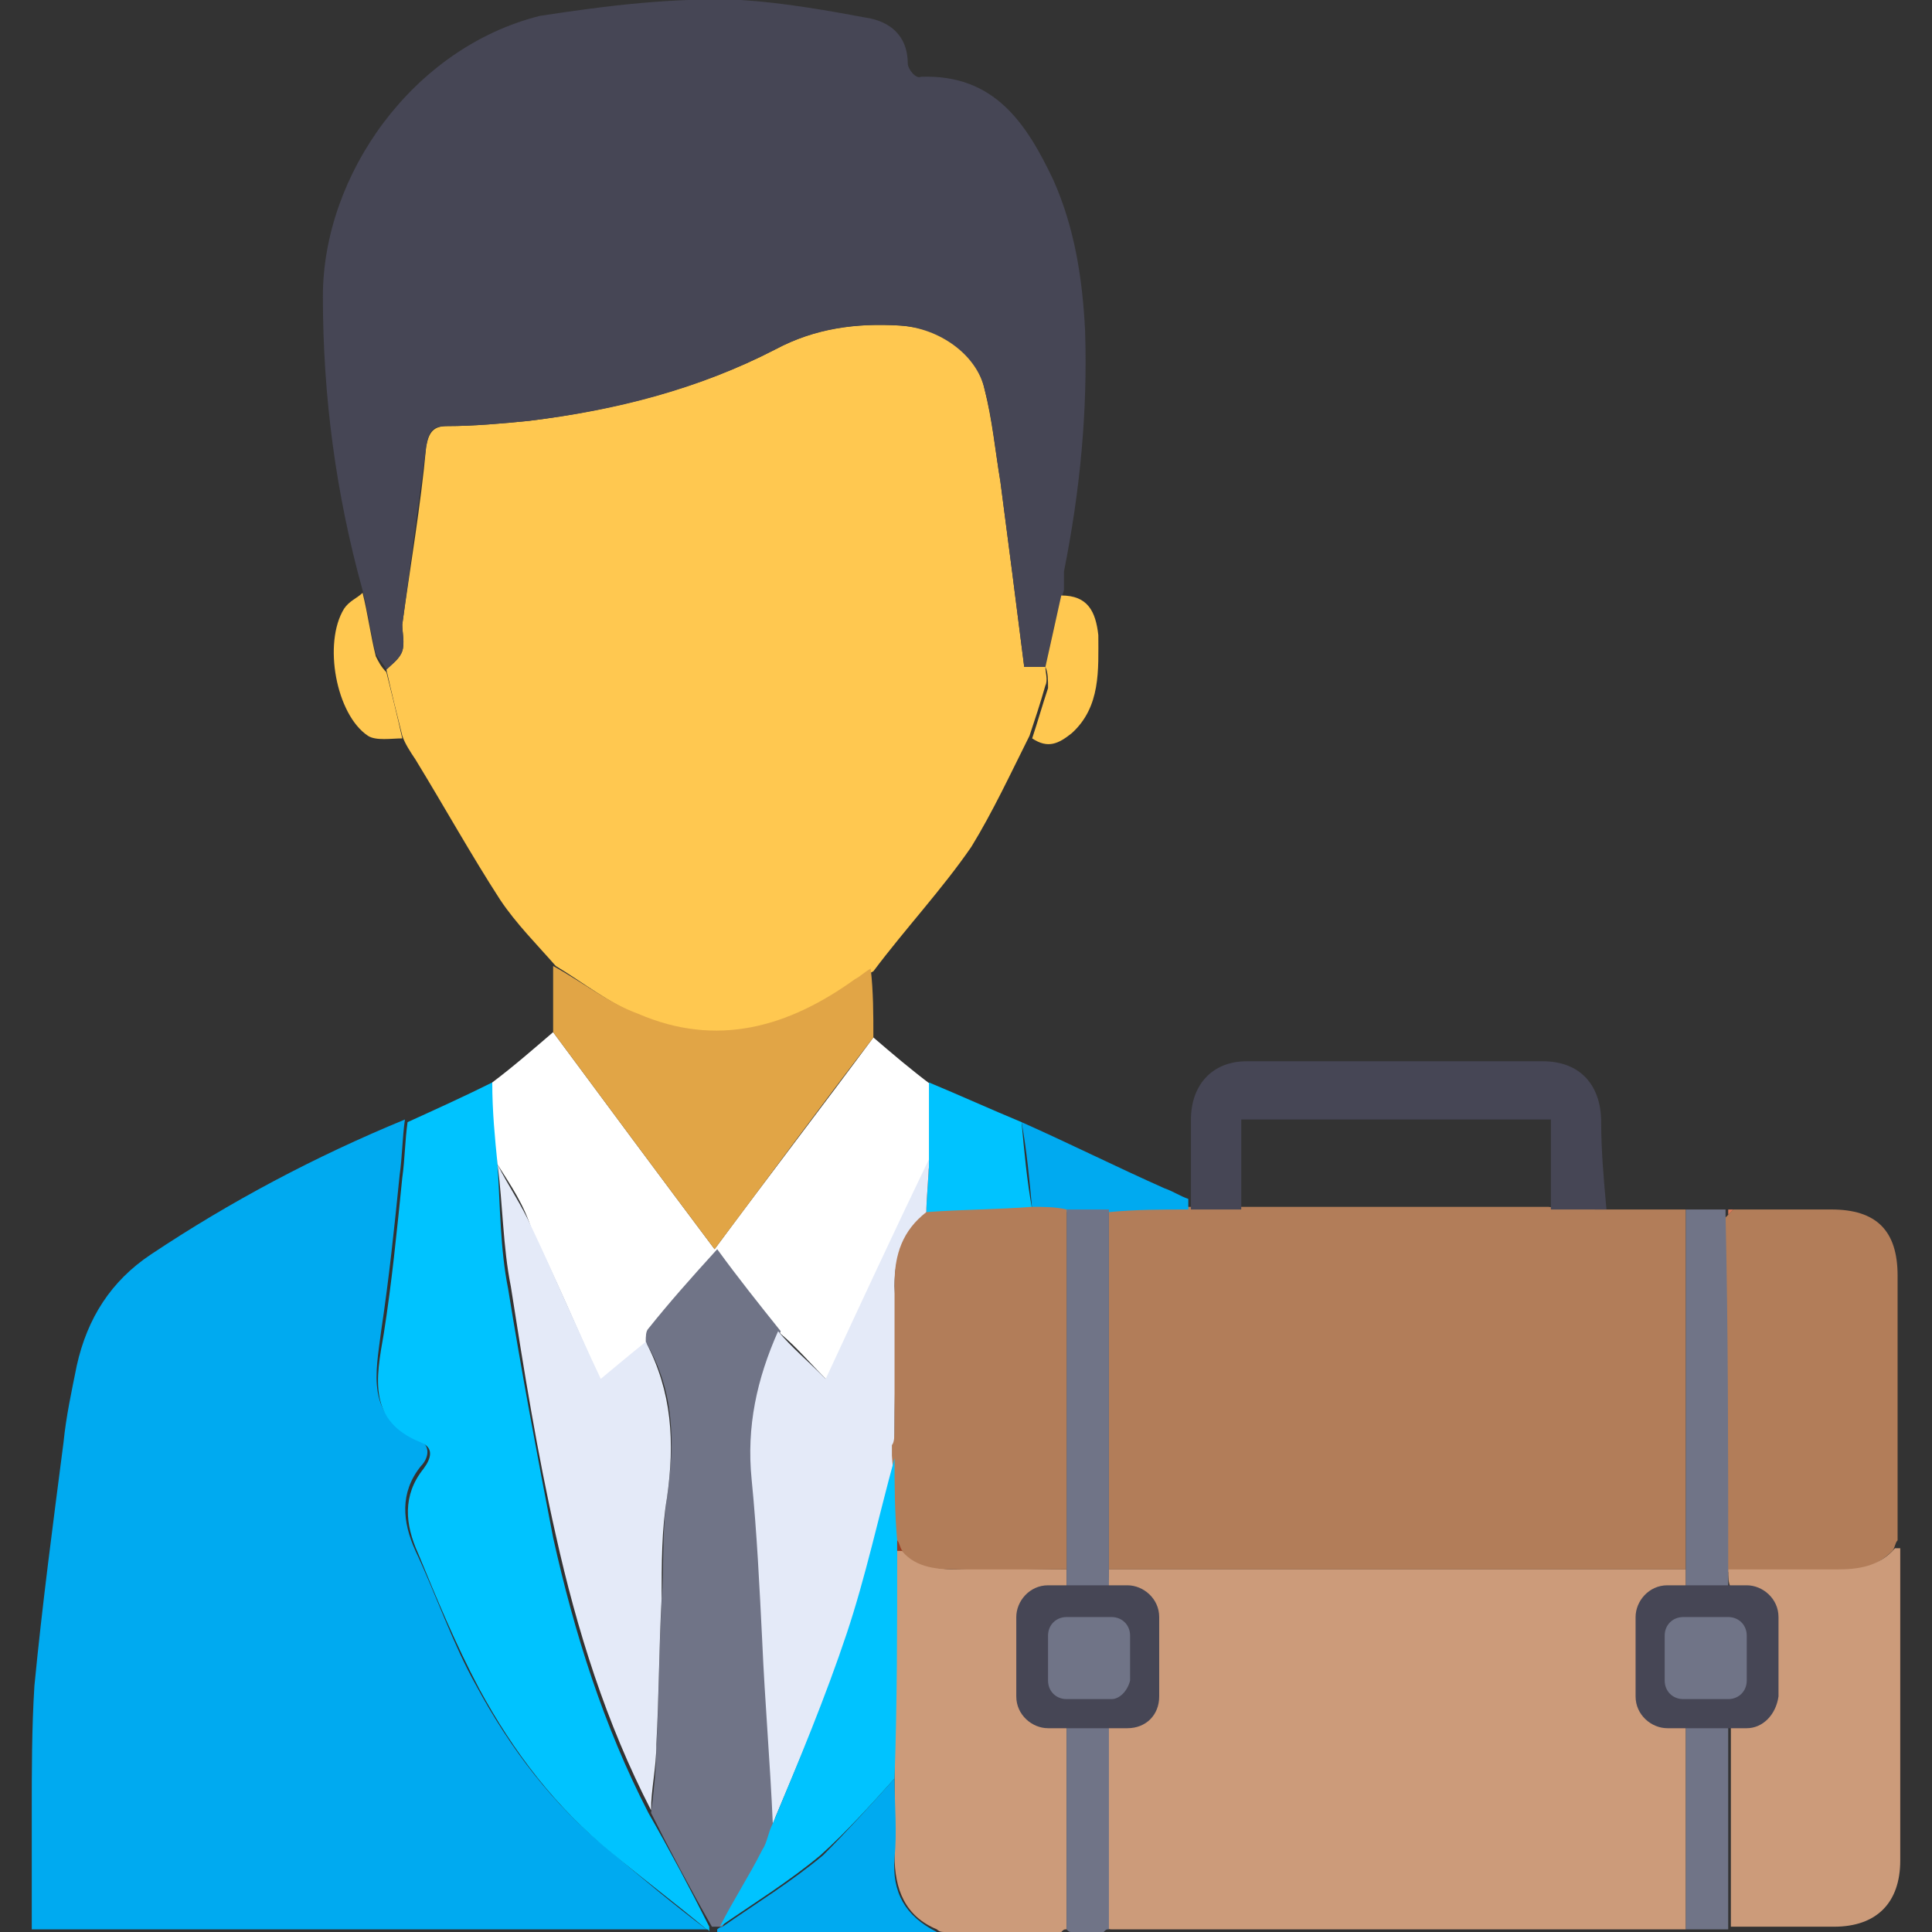 <?xml version="1.0" encoding="utf-8"?>
<!-- Generator: Adobe Illustrator 27.7.0, SVG Export Plug-In . SVG Version: 6.00 Build 0)  -->
<svg version="1.1" id="Layer_1" xmlns="http://www.w3.org/2000/svg" xmlns:xlink="http://www.w3.org/1999/xlink" x="0px" y="0px"
	 viewBox="0 0 73 73" style="enable-background:new 0 0 73 73;" xml:space="preserve">
<rect x="0" y="0" width="73" height="73" fill="#333333" stroke="none"/>
<style type="text/css">
	.st0{fill:#FFFFFF;}
	.st1{fill:#963E24;}
	.st2{fill:#4BBAA4;}
	.st3{fill:#FFC850;}
	.st4{fill:#00AAF0;}
	.st5{fill:#464655;}
	.st6{fill:#B27D59;}
	.st7{fill:#CC9B7A;}
	.st8{fill:#00C3FF;}
	.st9{fill:#E1A546;}
	.st10{fill:#707487;}
	.st11{fill:#DB7B58;}
	.st12{fill:#E4EAF8;}
	.st13{fill:#C18E81;}
</style>
<path class="st0" d="M264.6-28.3c-0.1-0.1-0.2-0.2-0.3-0.3C264.4-28.5,264.5-28.4,264.6-28.3z"/>
<path class="st0" d="M63,13c0,0-0.1,0.1-0.1,0.1C62.9,13.1,63,13,63,13z"/>
<path class="st1" d="M61.3,50.4L61.3,50.4C61.2,50.4,61.2,50.4,61.3,50.4c-0.1-0.1,0-0.2,0-0.3C61.3,50.2,61.3,50.3,61.3,50.4z"/>
<path class="st2" d="M29.8,60.4C29.8,60.5,29.8,60.5,29.8,60.4c0,0.1-0.1,0.1-0.1,0.1c0,0,0-0.1,0-0.1
	C29.7,60.4,29.8,60.4,29.8,60.4z"/>
<g>
	<path class="st3" d="M21,36.5c-0.7-0.8-1.5-1.6-2.1-2.5c-1.1-1.7-2.1-3.5-3.2-5.3c-0.2-0.3-0.4-0.6-0.5-0.9
		c-0.2-0.8-0.4-1.6-0.6-2.5c0.2-0.2,0.5-0.4,0.6-0.7c0.1-0.3,0-0.7,0-1c0.3-2.2,0.7-4.5,0.9-6.7c0.1-0.6,0.3-0.8,0.8-0.8
		c1,0,2.1-0.1,3.1-0.2c3.2-0.4,6.4-1.2,9.3-2.7c1.5-0.8,3-1,4.7-0.9c1.6,0.1,2.9,1,3.2,2.4c0.3,1.2,0.4,2.3,0.6,3.5
		c0.3,2.3,0.6,4.6,0.9,7c0.3,0,0.6,0,0.8,0c0,0.2,0.1,0.5,0,0.7c-0.2,0.7-0.4,1.3-0.6,1.9c-0.7,1.4-1.4,2.9-2.2,4.2
		c-1.1,1.6-2.5,3.1-3.7,4.7c-0.2,0.1-0.4,0.2-0.6,0.4c-2.5,1.8-5.2,2.6-8.2,1.3C23,37.9,22,37.1,21,36.5z"/>
	<path class="st4" d="M26.7,72.9c-2.7,0-5.4,0-8.2,0c-5.3,0-10.7,0-16,0c-0.3,0-0.7,0-1.3,0c0-1.5,0-2.9,0-4.4c0-1.6,0-3.2,0.1-4.8
		c0.3-3.1,0.7-6.1,1.1-9.2c0.1-1,0.3-1.9,0.5-2.9c0.4-1.8,1.3-3.2,2.8-4.2c3-2,6.2-3.7,9.6-5.1c-0.1,0.7-0.1,1.4-0.2,2.1
		c-0.2,2-0.4,3.9-0.7,5.9c-0.2,1.6-0.6,3.2,1.4,4.1c0.5,0.2,0.4,0.7,0.1,1c-0.8,1-0.7,2.1-0.2,3.2c0.8,1.7,1.4,3.5,2.3,5.1
		c1.3,2.4,2.9,4.5,5,6.2C24.3,71,25.5,72,26.7,72.9z"/>
	<path class="st5" d="M39.5,25.2c-0.3,0-0.6,0-0.8,0c-0.3-2.4-0.6-4.7-0.9-7c-0.2-1.2-0.3-2.4-0.6-3.5c-0.3-1.3-1.7-2.3-3.2-2.4
		c-1.6-0.1-3.2,0.1-4.7,0.9c-2.9,1.5-6,2.3-9.3,2.7c-1,0.1-2.1,0.2-3.1,0.2c-0.6,0-0.7,0.2-0.8,0.8c-0.3,2.2-0.6,4.5-0.9,6.7
		c0,0.3,0.1,0.7,0,1c-0.1,0.3-0.4,0.5-0.6,0.7c-0.1-0.2-0.3-0.4-0.4-0.6c-0.2-0.8-0.3-1.6-0.5-2.4c-1-3.6-1.5-7.3-1.5-11.1
		c0-4.6,3.4-9.4,8.2-10.6C23,0.2,25.5-0.1,28,0c1.6,0.1,3.3,0.4,4.9,0.7c0.9,0.2,1.4,0.8,1.4,1.7c0,0.2,0.3,0.6,0.5,0.5
		c2.8-0.1,4,1.8,5,3.9c0.8,1.8,1.1,3.7,1.2,5.7c0.1,3.1-0.2,6.1-0.8,9.1c0,0.2,0,0.4,0,0.7C39.9,23.3,39.7,24.3,39.5,25.2z"/>
	<path class="st6" d="M60.6,45.7c1,0,2.1,0,3.1,0c0,4.5,0,9,0,13.6c-7.3,0-14.5,0-21.8,0c0-4.5,0-9,0-13.6c1,0,2,0,3-0.1
		c0.6,0,1.3,0,1.9,0c3.9,0,7.8,0,11.7,0C59.3,45.7,59.9,45.7,60.6,45.7z"/>
	<path class="st7" d="M41.9,59.3c7.3,0,14.5,0,21.8,0c0,0.3,0,0.5,0,0.8c-1.5,0.1-1.5,0.1-1.5,1.5c0,0.5,0,0.9,0,1.4
		c0,1.5,0,1.5,1.5,1.5c0,2.8,0,5.6,0,8.4c-3.3,0-6.6,0-10,0c-0.4,0-0.8,0-1.1,0c-3.5,0-7,0-10.6,0c-0.1,0-0.1,0-0.2-0.1
		c0-2.8,0-5.6,0-8.4c1.5,0,1.5,0,1.5-1.5c0-0.5,0-0.9,0-1.4c0-1.5,0-1.5-1.5-1.5C41.9,59.8,41.9,59.6,41.9,59.3z"/>
	<path class="st8" d="M26.7,72.9c-1.2-1-2.4-1.9-3.6-2.9c-2.1-1.7-3.7-3.8-5-6.2c-0.9-1.7-1.6-3.4-2.3-5.1c-0.5-1.1-0.6-2.2,0.2-3.2
		c0.3-0.4,0.4-0.8-0.1-1c-2-0.8-1.7-2.4-1.4-4.1c0.3-1.9,0.5-3.9,0.7-5.9c0.1-0.7,0.1-1.4,0.2-2.1c1.1-0.5,2.2-1,3.2-1.5
		c0.1,1,0.2,2,0.2,3.1c0.1,1.6,0.1,3.2,0.4,4.7c0.5,3.1,1.1,6.3,1.7,9.4c0.8,3.6,1.9,7.1,3.6,10.4c0.8,1.4,1.6,2.9,2.3,4.3
		c0,0.1,0,0.1,0,0.2C26.8,73,26.8,72.9,26.7,72.9z"/>
	<path class="st0" d="M18.8,44c-0.1-1-0.2-2-0.2-3.1c0.8-0.6,1.6-1.3,2.3-1.9c2,2.7,4,5.4,6.1,8.2c2-2.7,4-5.3,6-8
		c0.7,0.6,1.4,1.2,2.2,1.8c0,1,0,1.9,0,2.9c-1.3,2.8-2.6,5.5-3.9,8.3c-0.7-0.7-1.2-1.3-1.8-1.8c-0.8-1-1.6-2.1-2.4-3.1
		c-0.9,1.1-1.8,2-2.6,3c-0.1,0.1,0,0.4-0.1,0.5c-0.5,0.4-1.1,0.9-1.7,1.4c-0.9-2-1.7-3.9-2.6-5.7C19.8,45.5,19.3,44.8,18.8,44z"/>
	<path class="st6" d="M65.5,45.7c1.2,0,2.5,0,3.7,0c1.7,0,2.5,0.8,2.5,2.5c0,2.9,0,9.8,0,10c-0.1,0.1-0.1,0.3-0.2,0.4
		c-0.6,0.6-1.3,0.8-2.2,0.8c-1.4-0.1-2.7,0-4.1,0c0-4.5,0-9,0-13.4C65.4,45.8,65.4,45.8,65.5,45.7z"/>
	<path class="st7" d="M40.3,72.9c-0.1,0-0.1,0-0.2,0.1c-1.5,0-3,0-4.4,0c-0.1,0-0.2,0-0.3-0.1c-1.2-0.5-1.6-1.5-1.6-2.8c0-1,0-2,0-3
		c0-2.9,0-5.7,0.1-8.6c0,0,0.1,0,0.1,0c0.6,0.6,1.3,0.8,2.1,0.8c1.4-0.1,2.8,0,4.2,0c0,0.3,0,0.5,0,0.8c-1.5,0-1.5,0-1.5,1.5
		c0,0.5,0,1,0,1.5c0,1.5,0,1.5,1.5,1.6C40.3,67.5,40.3,70.2,40.3,72.9z"/>
	<path class="st7" d="M65.3,59.3c1.4,0,2.7,0,4.1,0c0.8,0,1.6-0.1,2.2-0.8c0,0,0.1,0,0.1,0l0.1,0c0,3.9,0,7.9,0,11.8
		c0,1.6-0.9,2.5-2.5,2.5c-1.3,0-2.6,0-3.9,0c0-2.7,0-5.5,0-8.2c1.4-0.1,1.5-0.1,1.5-1.6c0-0.5,0-1,0-1.5c0-1.5,0-1.5-1.5-1.5
		C65.3,59.8,65.3,59.6,65.3,59.3z"/>
	<path class="st9" d="M33,39.2c-2,2.6-3.9,5.2-6,8c-2.1-2.8-4.1-5.5-6.1-8.2c0-0.8,0-1.7,0-2.5c1.1,0.6,2.1,1.4,3.2,1.8
		c3,1.3,5.7,0.5,8.2-1.3c0.2-0.1,0.4-0.3,0.6-0.4C33,37.5,33,38.3,33,39.2z"/>
	<path class="st5" d="M46.9,45.7c-0.6,0-1.3,0-1.9,0c0-0.1,0-0.2,0-0.4c0-1,0-2,0-3c0-1.3,0.8-2.2,2.1-2.2c3.7,0,7.5,0,11.2,0
		c1.4,0,2.2,0.9,2.2,2.3c0,1.1,0.1,2.2,0.2,3.3c-0.7,0-1.4,0-2.1,0c0-1.1,0-2.3,0-3.4c-3.9,0-7.8,0-11.7,0
		C46.9,43.5,46.9,44.6,46.9,45.7z"/>
	<path class="st10" d="M65.3,59.3c0,0.3,0,0.5,0,0.8c-0.5,0-1.1,0-1.6,0c0-0.3,0-0.5,0-0.8c0-4.5,0-9,0-13.6c0.5,0,1,0,1.5,0
		c0,0.1,0,0.1,0,0.2C65.3,50.4,65.3,54.8,65.3,59.3z"/>
	<path class="st4" d="M33.8,67.2c0,1,0.1,2,0,3c-0.1,1.3,0.4,2.2,1.6,2.8c-2.8,0-5.5,0-8.3,0c0,0,0-0.1,0-0.1c0,0,0.1-0.1,0.2-0.1
		c1.3-0.9,2.6-1.7,3.8-2.7C32,69.2,32.9,68.2,33.8,67.2z"/>
	<path class="st8" d="M35.1,43.8c0-1,0-1.9,0-2.9c1.2,0.5,2.3,1,3.5,1.5c0.1,1.1,0.2,2.2,0.4,3.3c-1.3,0.1-2.7,0.1-4,0.2
		C35,45.2,35.1,44.5,35.1,43.8z"/>
	<path class="st10" d="M65.3,64.7c0,2.7,0,5.5,0,8.2c-0.5,0-1,0-1.6,0c0-2.8,0-5.6,0-8.4C64.2,64.6,64.8,64.7,65.3,64.7z"/>
	<path class="st10" d="M40.3,72.9c0-2.7,0-5.5,0-8.2c0.5-0.1,1.1-0.1,1.6-0.2c0,2.8,0,5.6,0,8.4c-0.1,0-0.1,0-0.2,0.1
		c-0.4,0-0.8,0-1.2,0C40.4,73,40.4,73,40.3,72.9z"/>
	<path class="st4" d="M39,45.7c-0.1-1.1-0.2-2.2-0.4-3.3c1.8,0.8,3.6,1.7,5.4,2.5c0.3,0.1,0.6,0.3,0.9,0.4c0,0.1,0,0.2,0,0.4
		c-1,0-2,0-3,0.1c-0.5,0-1,0-1.6,0C39.9,45.7,39.4,45.7,39,45.7z"/>
	<path class="st3" d="M39.5,25.2c0.2-0.9,0.4-1.8,0.6-2.7c1,0,1.3,0.6,1.4,1.5c0,1.3,0.1,2.7-1,3.7c-0.5,0.4-0.9,0.6-1.5,0.2
		c0.2-0.6,0.4-1.3,0.6-1.9C39.6,25.7,39.6,25.4,39.5,25.2z"/>
	<path class="st3" d="M13.7,22.4c0.2,0.8,0.3,1.6,0.5,2.4c0.1,0.2,0.2,0.4,0.4,0.6c0.2,0.8,0.4,1.6,0.6,2.5c-0.4,0-1,0.1-1.3-0.1
		c-1.2-0.8-1.7-3.5-0.9-4.8C13.2,22.7,13.5,22.6,13.7,22.4z"/>
	<path class="st11" d="M65.3,45.9c0,0,0-0.1,0-0.2c0.1,0,0.1,0,0.2,0C65.4,45.8,65.4,45.8,65.3,45.9z"/>
	<path class="st10" d="M40.3,45.7c0.5,0,1,0,1.6,0c0,4.5,0,9,0,13.6c0,0.3,0,0.5,0,0.8c-0.5,0-1.1,0-1.6,0c0-0.3,0-0.5,0-0.8
		C40.3,54.8,40.3,50.3,40.3,45.7z"/>
	<path class="st10" d="M27.1,72.8c-0.1,0-0.1,0-0.2,0c-0.8-1.4-1.6-2.9-2.3-4.3c0.1-0.8,0.2-1.7,0.2-2.5c0.1-1.8,0.1-3.7,0.2-5.5
		c0.1-1.3,0-2.6,0.2-3.9c0.3-2.1,0.3-4-0.8-5.9c0-0.2,0-0.4,0.1-0.5c0.8-1,1.6-1.9,2.6-3c0.8,1.1,1.6,2.1,2.4,3.1
		c-0.8,1.8-1.2,3.6-1,5.6c0.2,2,0.3,4.1,0.4,6.1c0.1,2.3,0.3,4.6,0.4,6.9c-0.1,0.3-0.2,0.7-0.4,1c-0.5,1-1.1,1.9-1.6,2.9
		C27.2,72.8,27.1,72.8,27.1,72.8z"/>
	<path class="st12" d="M24.4,50.7c1,1.9,1.1,3.8,0.8,5.9C25,57.8,25,59.1,25,60.4c-0.1,1.8-0.1,3.7-0.2,5.5c0,0.9-0.2,1.7-0.2,2.5
		c-1.7-3.3-2.8-6.8-3.6-10.4c-0.7-3.1-1.2-6.2-1.7-9.4C19,47.1,19,45.5,18.8,44c0.4,0.8,0.9,1.5,1.3,2.4c0.9,1.9,1.7,3.8,2.6,5.7
		C23.3,51.6,23.9,51.1,24.4,50.7z"/>
	<path class="st12" d="M29.2,68.9c-0.1-2.3-0.3-4.6-0.4-6.9c-0.1-2-0.2-4.1-0.4-6.1c-0.2-2,0.2-3.8,1-5.6c0.5,0.6,1.1,1.1,1.8,1.8
		c1.3-2.8,2.6-5.6,3.9-8.3c0,0.7-0.1,1.4-0.1,2.1c-0.9,0.7-1.2,1.6-1.2,2.7c0.1,1.8,0,3.6,0,5.4c0,0.3,0,0.5,0,0.8
		c0,0.1,0,0.3,0,0.4c-0.6,2.2-1,4.4-1.7,6.6C31.2,64.2,30.2,66.5,29.2,68.9z"/>
	<path class="st6" d="M33.8,53.9c0-1.8,0-3.6,0-5.4c0-1.1,0.3-2,1.2-2.7c1.3-0.1,2.7-0.1,4-0.2c0.4,0,0.9,0,1.3,0.1
		c0,4.5,0,9,0,13.6c-1.4,0-2.8,0-4.2,0c-0.8,0-1.6-0.1-2.1-0.8c-0.1-0.1-0.1-0.3-0.2-0.4c0-1,0-2-0.1-3.1c0-0.1,0-0.3,0-0.4
		C33.8,54.5,33.8,54.2,33.8,53.9z"/>
	<path class="st8" d="M33.8,55.1c0,1,0,2,0.1,3.1c0,0.1,0,0.3,0,0.4c0,2.9,0,5.7-0.1,8.6c-0.9,1-1.8,2-2.8,2.9
		c-1.2,1-2.5,1.8-3.8,2.7c0.5-1,1.1-1.9,1.6-2.9c0.2-0.3,0.2-0.6,0.4-1c1-2.4,2-4.8,2.8-7.2C32.7,59.6,33.2,57.3,33.8,55.1z"/>
	<path class="st1" d="M33.9,58.6c0-0.1,0-0.3,0-0.4c0.1,0.1,0.1,0.3,0.2,0.4C34,58.6,33.9,58.6,33.9,58.6z"/>
	<path class="st13" d="M33.8,53.9c0,0.3,0,0.5,0,0.8C33.8,54.5,33.8,54.2,33.8,53.9z"/>
	<path class="st5" d="M42.6,65.3h-3c-0.6,0-1.2-0.5-1.2-1.2v-3c0-0.6,0.5-1.2,1.2-1.2h3c0.6,0,1.2,0.5,1.2,1.2v3
		C43.8,64.8,43.3,65.3,42.6,65.3z"/>
	<path class="st10" d="M42,64.2h-1.7c-0.4,0-0.7-0.3-0.7-0.7v-1.7c0-0.4,0.3-0.7,0.7-0.7H42c0.4,0,0.7,0.3,0.7,0.7v1.7
		C42.6,63.9,42.3,64.2,42,64.2z"/>
	<path class="st5" d="M66,65.3h-3c-0.6,0-1.2-0.5-1.2-1.2v-3c0-0.6,0.5-1.2,1.2-1.2h3c0.6,0,1.2,0.5,1.2,1.2v3
		C67.1,64.8,66.6,65.3,66,65.3z"/>
	<path class="st10" d="M65.3,64.2h-1.7c-0.4,0-0.7-0.3-0.7-0.7v-1.7c0-0.4,0.3-0.7,0.7-0.7h1.7c0.4,0,0.7,0.3,0.7,0.7v1.7
		C66,63.9,65.7,64.2,65.3,64.2z"/>
</g>
</svg>
